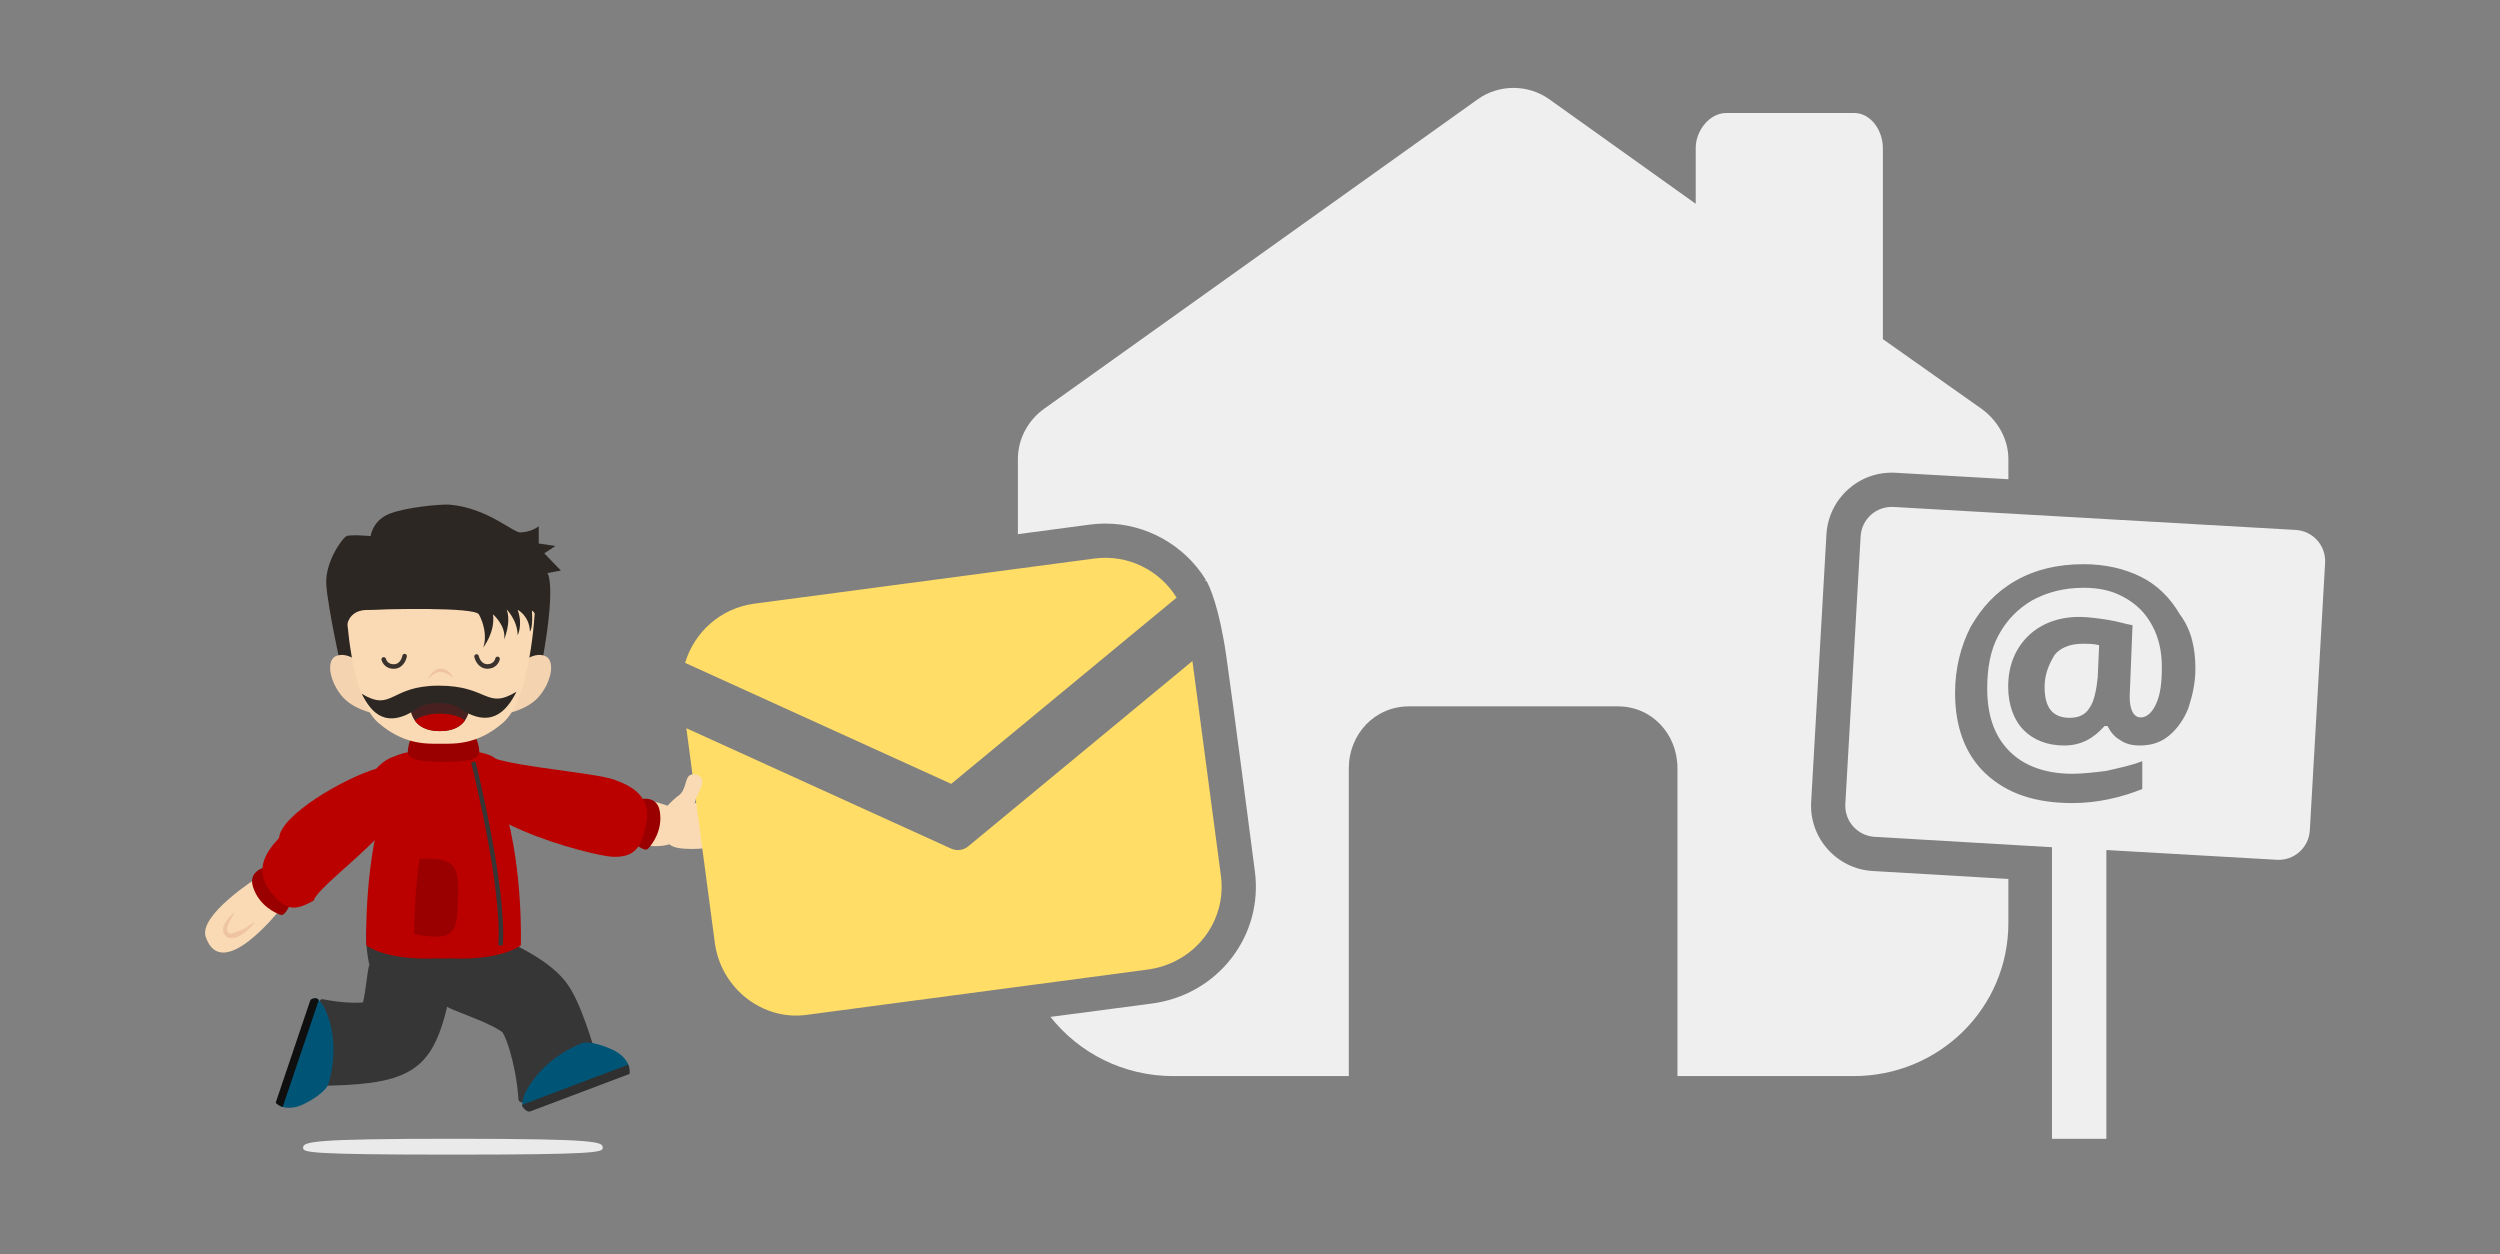 <?xml version="1.0" encoding="iso-8859-1"?>
<!-- Generator: Adobe Illustrator 18.1.1, SVG Export Plug-In . SVG Version: 6.00 Build 0)  -->
<!DOCTYPE svg PUBLIC "-//W3C//DTD SVG 1.1//EN" "http://www.w3.org/Graphics/SVG/1.1/DTD/svg11.dtd">
<svg version="1.1" id="Layer" xmlns="http://www.w3.org/2000/svg" xmlns:xlink="http://www.w3.org/1999/xlink" x="0px" y="0px"
	 viewBox="0 0 1095.407 549.504" style="enable-background:new 0 0 1095.407 549.504;" xml:space="preserve">
<rect x="0" y="0" width="1095.407" height="549.504" fill="#808080" stroke="none"/>
<g>
	<g>
		<path style="fill:#F9DAB4;" d="M295.934,355.526c-0.892,6.595,1.312,12.179-0.937,13.596c-5.787,3.646-22.793,1.356-35.185-8.106
			c-24.044-18.358-12.631-17.655,2.899-14.76C278.24,349.152,296.321,352.668,295.934,355.526z"/>
		<path style="fill:#EAEAEA;" d="M264.099,502.934c0,1.969-2.79,2.98-66.118,2.98c-63.33,0-65.181-1.011-65.181-2.98
			c0-2.654,3.16-3.993,67.135-3.967C262.604,498.996,264.099,500.335,264.099,502.934z"/>
		<path style="fill:#363636;" d="M263.355,469.864c-0.097-0.363-0.935-3.536-2.341-8.246c-1.442-4.751-3.339-10.916-6.16-18.111
			c-1.079-2.678-2.22-5.473-4.118-8.907l-0.788-1.346l-0.449-0.718l-0.577-0.872l-0.128-0.189l-0.346-0.493l-0.693-0.921
			c-0.454-0.578-0.908-1.12-1.344-1.606c-1.757-1.961-3.353-3.361-4.856-4.589c-2.999-2.421-5.671-4.123-8.215-5.661
			c-2.535-1.514-4.921-2.796-7.172-3.935c-0.459-0.229-0.909-0.45-1.358-0.669c1.491-5.346-0.208-10.43-1.152-11.43
			c-6.01-6.375-55.827-6.17-61.636,0c-2.189,2.328-1.968,12.219-0.315,20.084c0,0,0.076,0.042,0.222,0.116
			c-0.777,1.975-1.185,7.047-2.063,12.612c-0.229,1.403-0.489,2.836-0.781,4.09c-0.009,0.044-0.02,0.085-0.029,0.13
			c-1.277,0.121-2.766,0.175-4.219,0.147c-2.274-0.034-4.543-0.219-6.502-0.444c-3.952-0.456-6.612-1.049-6.852-1.096
			c-0.518-0.11-0.944,0.071-1.211,0.461c-0.28,0.388-0.271,1.003-0.372,1.704c-0.092,3.382,2.649,7.101,3.062,16.872
			c0.492,10.462-0.869,13.117-1.936,16.392c-0.446,1.379,0.315,2.48,1.777,2.473c0.322-0.011,3.058-0.055,7.336-0.249
			c2.146-0.103,4.685-0.249,7.596-0.514c2.926-0.279,6.186-0.635,10.091-1.45c2.88-0.65,6.108-1.388,10.367-3.537
			c0.521-0.267,1.089-0.588,1.646-0.918l0.867-0.544l0.433-0.284l0.606-0.432l1.046-0.795l0.302-0.234l0.582-0.497l0.27-0.245
			l0.535-0.497c0.374-0.35,0.643-0.639,0.946-0.961c1.18-1.262,2.039-2.408,2.732-3.433c0.718-1.052,1.256-1.979,1.749-2.875
			c1.871-3.504,2.826-6.22,3.684-8.761c0.825-2.517,1.445-4.8,1.962-6.921c0.12-0.497,0.233-0.983,0.343-1.462
			c2.15,1.38,8.03,3.337,14.598,6.115c1.666,0.708,3.357,1.472,4.934,2.265c1.564,0.782,3.047,1.628,4.006,2.281l0.577,0.405
			l0.17,0.126l0.046,0.03c0.448,0.771,1.116,2.192,1.666,3.648c1.055,2.747,1.967,5.897,2.68,8.866
			c0.718,2.98,1.251,5.821,1.632,8.255c0.761,4.888,0.895,8.058,0.919,8.373c0.069,1.269,1.168,1.859,2.538,1.409
			c3.269-1.045,6.136-5.065,15.436-8.193c9.959-3.352,12.912-2.475,16.376-2.102C262.935,472.735,263.784,471.549,263.355,469.864z
			 M219.969,451.925l-0.004-0.016l0.061,0.086l-0.004,0.008l0.002,0.004L219.969,451.925z"/>
		<path style="fill:#005577;" d="M231.522,485.166l9.907-3.601c-0.344-1.272,3.165-2.546,3.716-1.352l7.496-2.721l22.476-8.177
			c1.768-0.647-0.365-6.228-6.005-9.011c-6.854-3.381-12.345-3.973-14.086-3.256c-15.634,6.432-22.398,16.78-24.904,21.861
			c-0.8,1.628-1.29,3.982-1.331,5.158C228.754,485.153,229.986,485.722,231.522,485.166z"/>
		<path style="fill:#303030;" d="M232.308,486.985l43.415-16.398c0.467-0.171,0.068-2.905-0.418-4.125l-46.514,17.604
			C228.504,484.898,230.781,487.539,232.308,486.985z"/>
		<path style="fill:#005577;" d="M136.587,439.16l-3.373,9.989c1.207,0.526,1.343,1.184,0.932,2.402
			c-0.409,1.216-0.918,1.659-2.198,1.343l-2.552,7.554l-7.643,22.663c-0.601,1.783,5.092,3.603,10.787,0.934
			c6.919-3.244,10.809-7.162,11.337-8.97c4.734-16.229,0.873-27.972-1.531-33.103c-0.771-1.641-2.307-3.492-3.196-4.259
			C138.323,437.007,137.108,437.612,136.587,439.16z"/>
		<path style="fill:#0F0F0F;" d="M135.885,438.516l-15.045,44.511c-0.16,0.47,1.765,1.628,3.022,2.012l15.831-46.872
			c0.032-0.095-0.357-0.321-0.487-0.436C138.485,437.116,136.289,437.324,135.885,438.516z"/>
		<path style="fill:#F9DAB4;" d="M321.542,373.68c1.395-0.519,1.737-4.065,0.784-4.865c-1.188-0.993-7.513-0.862-11.36-1.773
			c0.041-0.233,0.081-0.469,0.12-0.71c3.227,0.432,13.405,1.075,14.888,0.26c1.422-0.781,1.209-4.61,0.045-5.303
			c-1.278-0.76-9.155,0.264-14.6,0.268c-0.009-0.19-0.02-0.381-0.033-0.571c2.889-0.119,13.881-0.812,15.292-1.871
			c1.312-0.982,0.497-4.842-0.783-5.391c-1.435-0.613-9.753,1.401-15.286,2.32c-0.073-0.309-0.121-0.492-0.121-0.492
			s11.588-2.478,12.942-3.936c1.089-1.173-0.339-4.883-1.656-5.234c-1.939-0.517-14.127,5.345-17.8,5.567l-0.445-0.498
			c0,0,5.144-5.344,4.581-8.27c-0.392-2.043-3.239-3.828-5.578-2.564c-2.611,1.412-2.043,7.482-6.606,9.969
			c0,0-2.861,1.344-3.759,3.178c-0.863,1.761-1.602,5.21-0.198,8.158c-0.97,2.803-0.197,5.873,1.115,7.707
			c1.283,1.793,5.366,2.297,9.188,2.345c3.227,0.041,6.268-0.242,7.278-0.347C313.188,372.715,320.268,374.154,321.542,373.68z"/>
	</g>
	<g>
		<path style="fill:#F9DAB4;" d="M123.208,397.903c0,0-25.958,33.58-33.075,12.567c-3.223-9.51,22.537-25.862,22.537-25.862
			L123.208,397.903z"/>
		<path style="fill:#EFC4A0;" d="M106.462,407.286c1.817-1.071,3.586-2.302,5.406-3.535c-1.255,1.815-2.79,3.417-4.548,4.795
			c-0.875,0.702-1.839,1.298-2.895,1.811c-1.065,0.464-2.275,0.873-3.688,0.666c-0.339-0.073-0.695-0.176-1.081-0.38
			c-0.18-0.091-0.247-0.151-0.374-0.228c-0.233-0.146-0.3-0.24-0.452-0.366c-0.524-0.485-0.936-1.185-1.05-1.899
			c-0.202-1.439,0.261-2.636,0.81-3.646c1.132-2.023,2.697-3.625,4.473-4.93c-1.183,1.841-2.353,3.677-3.095,5.567
			c-0.343,0.936-0.58,1.918-0.385,2.639c0.101,0.349,0.262,0.631,0.537,0.873c0.061,0.041,0.177,0.154,0.182,0.143
			c0.104,0.058,0.253,0.166,0.321,0.185c0.103,0.035,0.265,0.087,0.458,0.125"/>
		<path style="fill:#9B0000;" d="M118.941,379.374c0,0-10.701,0.893-8.109,9.159c2.588,8.263,9.876,11.572,12.166,12.324
			c2.291,0.75,4.789-6.236,4.789-6.236L118.941,379.374z"/>
		<path style="fill:#BB0000;" d="M178.671,331.729c0,0-5.935-3.399-13.86,5.104c-13.876,4.108-41.826,20.197-42.547,30.35
			c-6.035,6.438-10.821,14.172-3.861,23.244c6.956,9.073,11.002,8.618,19,4.208C140.613,385.081,194.352,352.118,178.671,331.729z"
			/>
		<path style="fill:#9B0000;" d="M277.677,350.943c0,0,9.922-4.105,11.401,4.431c1.48,8.534-3.485,14.81-5.178,16.525
			c-1.694,1.716-7.112-3.351-7.112-3.351L277.677,350.943z"/>
		<path style="fill:#BB0000;" d="M202.763,335.916c0,0,2.527-7.687,13.463-3.753c10.939,3.932,44.606,6.498,52.918,9.461
			c8.313,2.964,16.106,7.65,14.07,18.9c-2.032,11.251-5.487,15.158-14.618,14.897C259.464,375.16,193.52,358.086,202.763,335.916z"
			/>
		<path style="fill:#BB0000;" d="M167.491,353.921c3.506-12.042,3.813-21.054,3.813-21.054s1.685-4.45,23.046-4.45
			c21.366,0,23.043,4.45,23.043,4.45s0.312,9.012,3.817,21.054c8.152,28.009,6.987,60.344,6.987,60.344s-8.296,6.689-31.239,5.676
			c-0.778,0.037-1.525,0.045-2.275,0.058v0.018c-0.111-0.002-0.221-0.008-0.332-0.008c-0.11,0-0.221,0.006-0.331,0.008v-0.018
			c-0.751-0.013-1.497-0.022-2.275-0.058c-22.943,1.014-31.239-5.676-31.239-5.676S159.34,381.93,167.491,353.921z"/>
		<path style="fill:#9B0000;" d="M196.603,409.258c3.15-1.946,3.657-6.088,3.763-9.483c0.173-5.181,0.945-11.669-0.189-16.72
			c-1.7-7.589-9.757-6.708-16.362-6.861c-1.999,13.917-2.346,26.489-2.366,33.123c1.756,0.347,3.521,0.641,5.304,0.813
			C189.769,410.422,193.883,410.938,196.603,409.258z"/>
		<path style="fill:#363636;" d="M220.302,414.325c1.84-25.656-11.845-80.177-11.982-80.727l-1.891,0.479
			c0.136,0.544,13.742,54.764,11.927,80.109L220.302,414.325z"/>
		<path style="fill:#9B0000;" d="M180.671,321.892l13.679,3.134l13.68-3.134c0,0,3.21,7.241,1.446,9.142
			c-1.714,1.847-4.519,2.647-14.679,2.837v0.017c-0.156-0.003-0.295-0.004-0.447-0.008c-0.152,0.004-0.291,0.006-0.446,0.008v-0.017
			c-10.16-0.19-12.968-0.99-14.679-2.837C177.462,329.133,180.671,321.892,180.671,321.892z"/>
		<path style="fill:#2D2723;" d="M149.707,293.727c0,0-6.208-28.062-6.746-37.777c-0.539-9.715,7.015-20.237,8.903-21.047
			c1.89-0.81,10.524,0,10.524,0s0.81-6.748,8.095-9.715c7.286-2.968,22.952-4.386,26.715-4.048
			c16.358,1.47,27.647,12.252,30.762,12.144c5.171-0.179,8.095-2.699,8.095-2.699v7.556l7.286,1.08l-4.857,3.239l7.286,7.555
			l-5.937,1.08c0,0,4.317,4.316-2.968,42.634l-42.905,7.287L149.707,293.727z"/>
		<path style="fill:#F4D3B0;" d="M160.543,293.257c0,0-6.273-7.691-12.548-6.072c-6.273,1.619-2.968,13.761,3.575,19.631
			c6.545,5.869,18.687,7.084,18.687,7.084L160.543,293.257z"/>
		<path style="fill:#F4D3B0;" d="M225.596,293.257c0,0,6.274-7.691,12.548-6.072c6.275,1.619,2.97,13.761-3.574,19.631
			c-6.545,5.869-18.687,7.084-18.687,7.084L225.596,293.257z"/>
		<path style="fill:#F9DAB4;" d="M193.069,265.847l-41.285,1.708c0,0,1.772,38.587,13.931,49.111
			c10.789,9.339,20.374,9.328,27.353,9.207c6.982,0.121,16.567,0.132,27.356-9.207c12.159-10.524,13.931-49.111,13.931-49.111
			L193.069,265.847z"/>
		<path style="fill:#EFC4A0;" d="M198.669,297.297c0,0-1.275-4.07-5.37-4.332c-4.095-0.263-5.827,4.986-5.827,4.986
			s2.574-3.895,5.821-3.532C196.541,294.78,198.669,297.297,198.669,297.297z"/>
		<path style="fill:#3A332D;" d="M218.305,287.748c0.486,0.15,0.784,0.654,0.68,1.157c-0.305,1.446-1.841,4.16-5.494,4.108
			c-3.632-0.05-5.291-3.403-5.659-5.161c-0.116-0.543,0.229-1.068,0.768-1.178c0.535-0.117,1.068,0.229,1.178,0.768
			c0.03,0.139,0.8,3.534,3.741,3.58c2.942,0.039,3.494-2.419,3.516-2.523c0.11-0.543,0.643-0.885,1.175-0.772
			C218.244,287.736,218.276,287.74,218.305,287.748z"/>
		<path style="fill:#3A332D;" d="M167.794,287.977c0.03-0.011,0.062-0.015,0.093-0.023c0.533-0.138,1.073,0.181,1.208,0.712
			c0.072,0.264,0.779,2.54,3.624,2.378c2.931-0.17,3.557-3.596,3.586-3.739c0.092-0.542,0.601-0.909,1.148-0.813
			c0.541,0.088,0.905,0.599,0.812,1.141c-0.292,1.777-1.808,5.192-5.436,5.4c-3.646,0.207-5.298-2.439-5.662-3.87
			C167.038,288.663,167.315,288.148,167.794,287.977z"/>
		<path style="fill:#2D2723;" d="M151.792,276.73c0,0-0.741-9.089,8.655-9.477c9.394-0.389,47.471-1.316,49.36,1.923
			c1.888,3.237,3.778,9.715,1.888,14.571c0,0,5.395-6.745,4.317-14.571c0,0,5.935,5.126,4.857,11.062c0,0,3.285-7.612,1.103-13.251
			c0,0,4.833,4.886,4.833,11.362c0,0,2.429-4.515,0-11.162c0,0,5.127,2.526,5.397,9.544c0,0,1.421-1.32,0.859-9.284
			c0,0,4.302,3.004,2.648,9.555c0,0,5.512-5.669,0.328-15.921c-5.185-10.254-80.201-6.207-80.201-6.207l-8.636,10.975
			L151.792,276.73z"/>
		<path style="fill:#492020;" d="M205.742,305.801c0,0-6.017,1.714-13.345,1.714s-12.674-1.715-12.674-1.715
			s-2.534,14.543,13.01,14.543C208.277,320.343,205.742,305.801,205.742,305.801z"/>
		<path style="fill:#BB0000;" d="M203.7,315.711c-1.995-1.783-6.139-3.017-10.967-3.017c-4.828,0-8.971,1.234-10.967,3.016
			c1.827,2.57,5.116,4.632,10.967,4.632C198.585,320.343,201.873,318.282,203.7,315.711z"/>
		<path style="fill:#2D2723;" d="M192.211,300.431c-21.515,0.005-20.214,11.687-33.725,3.546c4.244,8.49,10.877,16.071,25.226,5.928
			c3.565-2.516,13.643-2.371,17,0c14.165,10.005,21.286,1.794,25.596-6.82C212.862,311.178,214.162,300.436,192.211,300.431z"/>
	</g>
	<path id="envelope_1_" style="fill:#FFDD66;" d="M515.548,261.856l-98.754,81.601l-116.605-53.009
		c3.991-13.433,15.516-23.975,30.334-25.943l148.973-19.778C494.294,242.763,508.171,249.933,515.548,261.856z M420.638,372.411
		c-1.269,0.168-2.604-0.003-3.818-0.55L300.732,319.08l12.484,94.033c2.669,20.101,21.126,34.222,40.225,31.554l148.973-19.778
		c21.078-2.666,35.211-21.114,32.543-41.215l-12.484-94.033l-98.294,81.243C423.149,371.729,421.904,372.243,420.638,372.411z"/>
	<path style="fill:#F9DAB4;" d="M304.832,349.957c0,0,3.478-5.857,2.744-8.395c-0.512-1.772-3.272-3.145-5.341-1.869
		c-2.309,1.425-1.34,6.731-5.373,9.239c0,0-4.001,3.154-4.697,4.832c-0.668,1.611,3.479,4.108,9.72,0.567
		C304.962,352.585,304.832,349.957,304.832,349.957z"/>
	<path style="fill:#EFEFEF;" d="M793.58,351.386l6.701-117.247c0.897-15.706,14.36-27.9,30.262-26.989L880,209.978v-8.847
		c0-8.758-4.717-16.97-11.831-22.052L825,148.588V64.815c0-7.48-5.143-15.312-12.664-15.312h-55.889
		c-7.479,0-13.447,7.832-13.447,15.312v24.478l-64.066-45.735c-4.716-3.375-10.266-5.041-15.793-5.041
		c-5.49,0-11.066,1.665-15.741,5.041l-189.865,135.52C450.383,184.16,446,192.373,446,201.13v32.913l0.001,0l31.521-4.185
		c2.264-0.301,4.564-0.453,6.837-0.453c17.734,0,34.573,9.411,43.945,24.559l-0.229,0.482l0.575,0.108
		c1.239,2.224,5.526,11.17,8.668,32.943c2.973,20.596,12.125,91.252,12.514,94.25c1.808,13.616-1.811,27.133-10.195,38.015
		c-8.554,11.102-21.104,18.207-35.341,20.007c0,0-19.157,2.527-44.017,5.793c12.483,15.833,31.98,25.94,53.778,25.94H591v-134.87
		c0-14.96,11.389-27.13,26.348-27.13h91.54c14.96,0,26.112,12.17,26.112,27.13v134.87h77.174c37.441,0,67.826-29.711,67.826-67.131
		v-19.241l-59.473-3.487C804.768,380.721,792.679,367.147,793.58,351.386z"/>
	<path style="fill:#EFEFEF;" d="M1012.076,363.855c-0.431,7.538-6.891,13.3-14.429,12.869l-74.715-4.27v126.513h-23.837V371.225
		l-77.69-4.554c-7.53-0.441-13.279-6.898-12.849-14.428l6.701-117.247c0.431-7.538,6.891-13.3,14.429-12.869l176.221,10.072
		c7.538,0.431,13.3,6.891,12.869,14.429L1012.076,363.855z M955.162,269.229c-4.28-7.311-9.808-12.839-17.119-16.495
		c-7.311-3.656-15.871-5.528-25.054-5.528c-11.591,0-21.399,2.407-29.958,7.311s-14.712,11.68-19.615,20.24
		c-4.369,8.559-6.776,18.367-6.776,28.799c0,14.712,4.28,26.927,13.463,35.486c9.184,8.559,21.488,12.839,37.983,12.839
		c10.967,0,21.399-2.496,30.582-6.152v-12.215c-4.815,1.872-10.343,3.031-15.871,4.28c-4.904,0.624-10.432,1.248-14.712,1.248
		c-12.215,0-21.399-3.656-27.551-9.808c-6.776-6.776-9.808-15.96-9.808-27.551c0-8.559,1.248-16.495,4.904-23.271
		c3.656-6.776,8.559-11.68,14.712-15.336c6.776-3.656,14.087-5.528,22.647-5.528c6.687,0,12.304,1.159,17.743,4.191
		c5.439,3.031,9.184,6.687,12.215,12.215s4.28,11.591,4.28,18.367c0,6.687-0.535,11.591-2.407,15.871
		c-1.872,4.28-4.369,6.152-6.776,6.152c-3.031,0-4.904-3.031-4.904-9.184l1.248-31.206c-3.121-0.535-6.776-1.783-11.056-2.407
		c-4.28-0.624-8.56-1.248-12.215-1.248c-9.184,0-17.119,3.031-22.647,8.559c-5.528,5.528-8.56,12.839-8.56,22.023
		c0,7.935,2.497,14.712,6.776,18.991c4.28,4.369,10.432,6.776,17.743,6.776s12.839-3.031,17.743-8.559h1.248
		c1.248,2.497,3.121,4.904,5.528,6.152c2.407,1.783,5.528,2.407,8.559,2.407c4.904,0,9.184-1.248,12.839-4.28
		c3.656-3.031,6.687-7.311,8.559-12.215c1.783-5.528,3.031-10.967,3.031-17.119C961.938,283.852,960.155,275.916,955.162,269.229z
		 M900.238,286.972c2.407-3.031,6.687-4.904,12.215-4.904c2.407,0,4.904,0,7.311,0.624l-0.624,14.087
		c-0.624,6.152-1.783,11.056-3.656,13.463c-1.783,3.031-4.904,4.28-8.56,4.28c-7.4,0-11.056-4.28-11.056-13.463
		C895.87,295.532,897.653,291.252,900.238,286.972z"/>
</g>
</svg>
